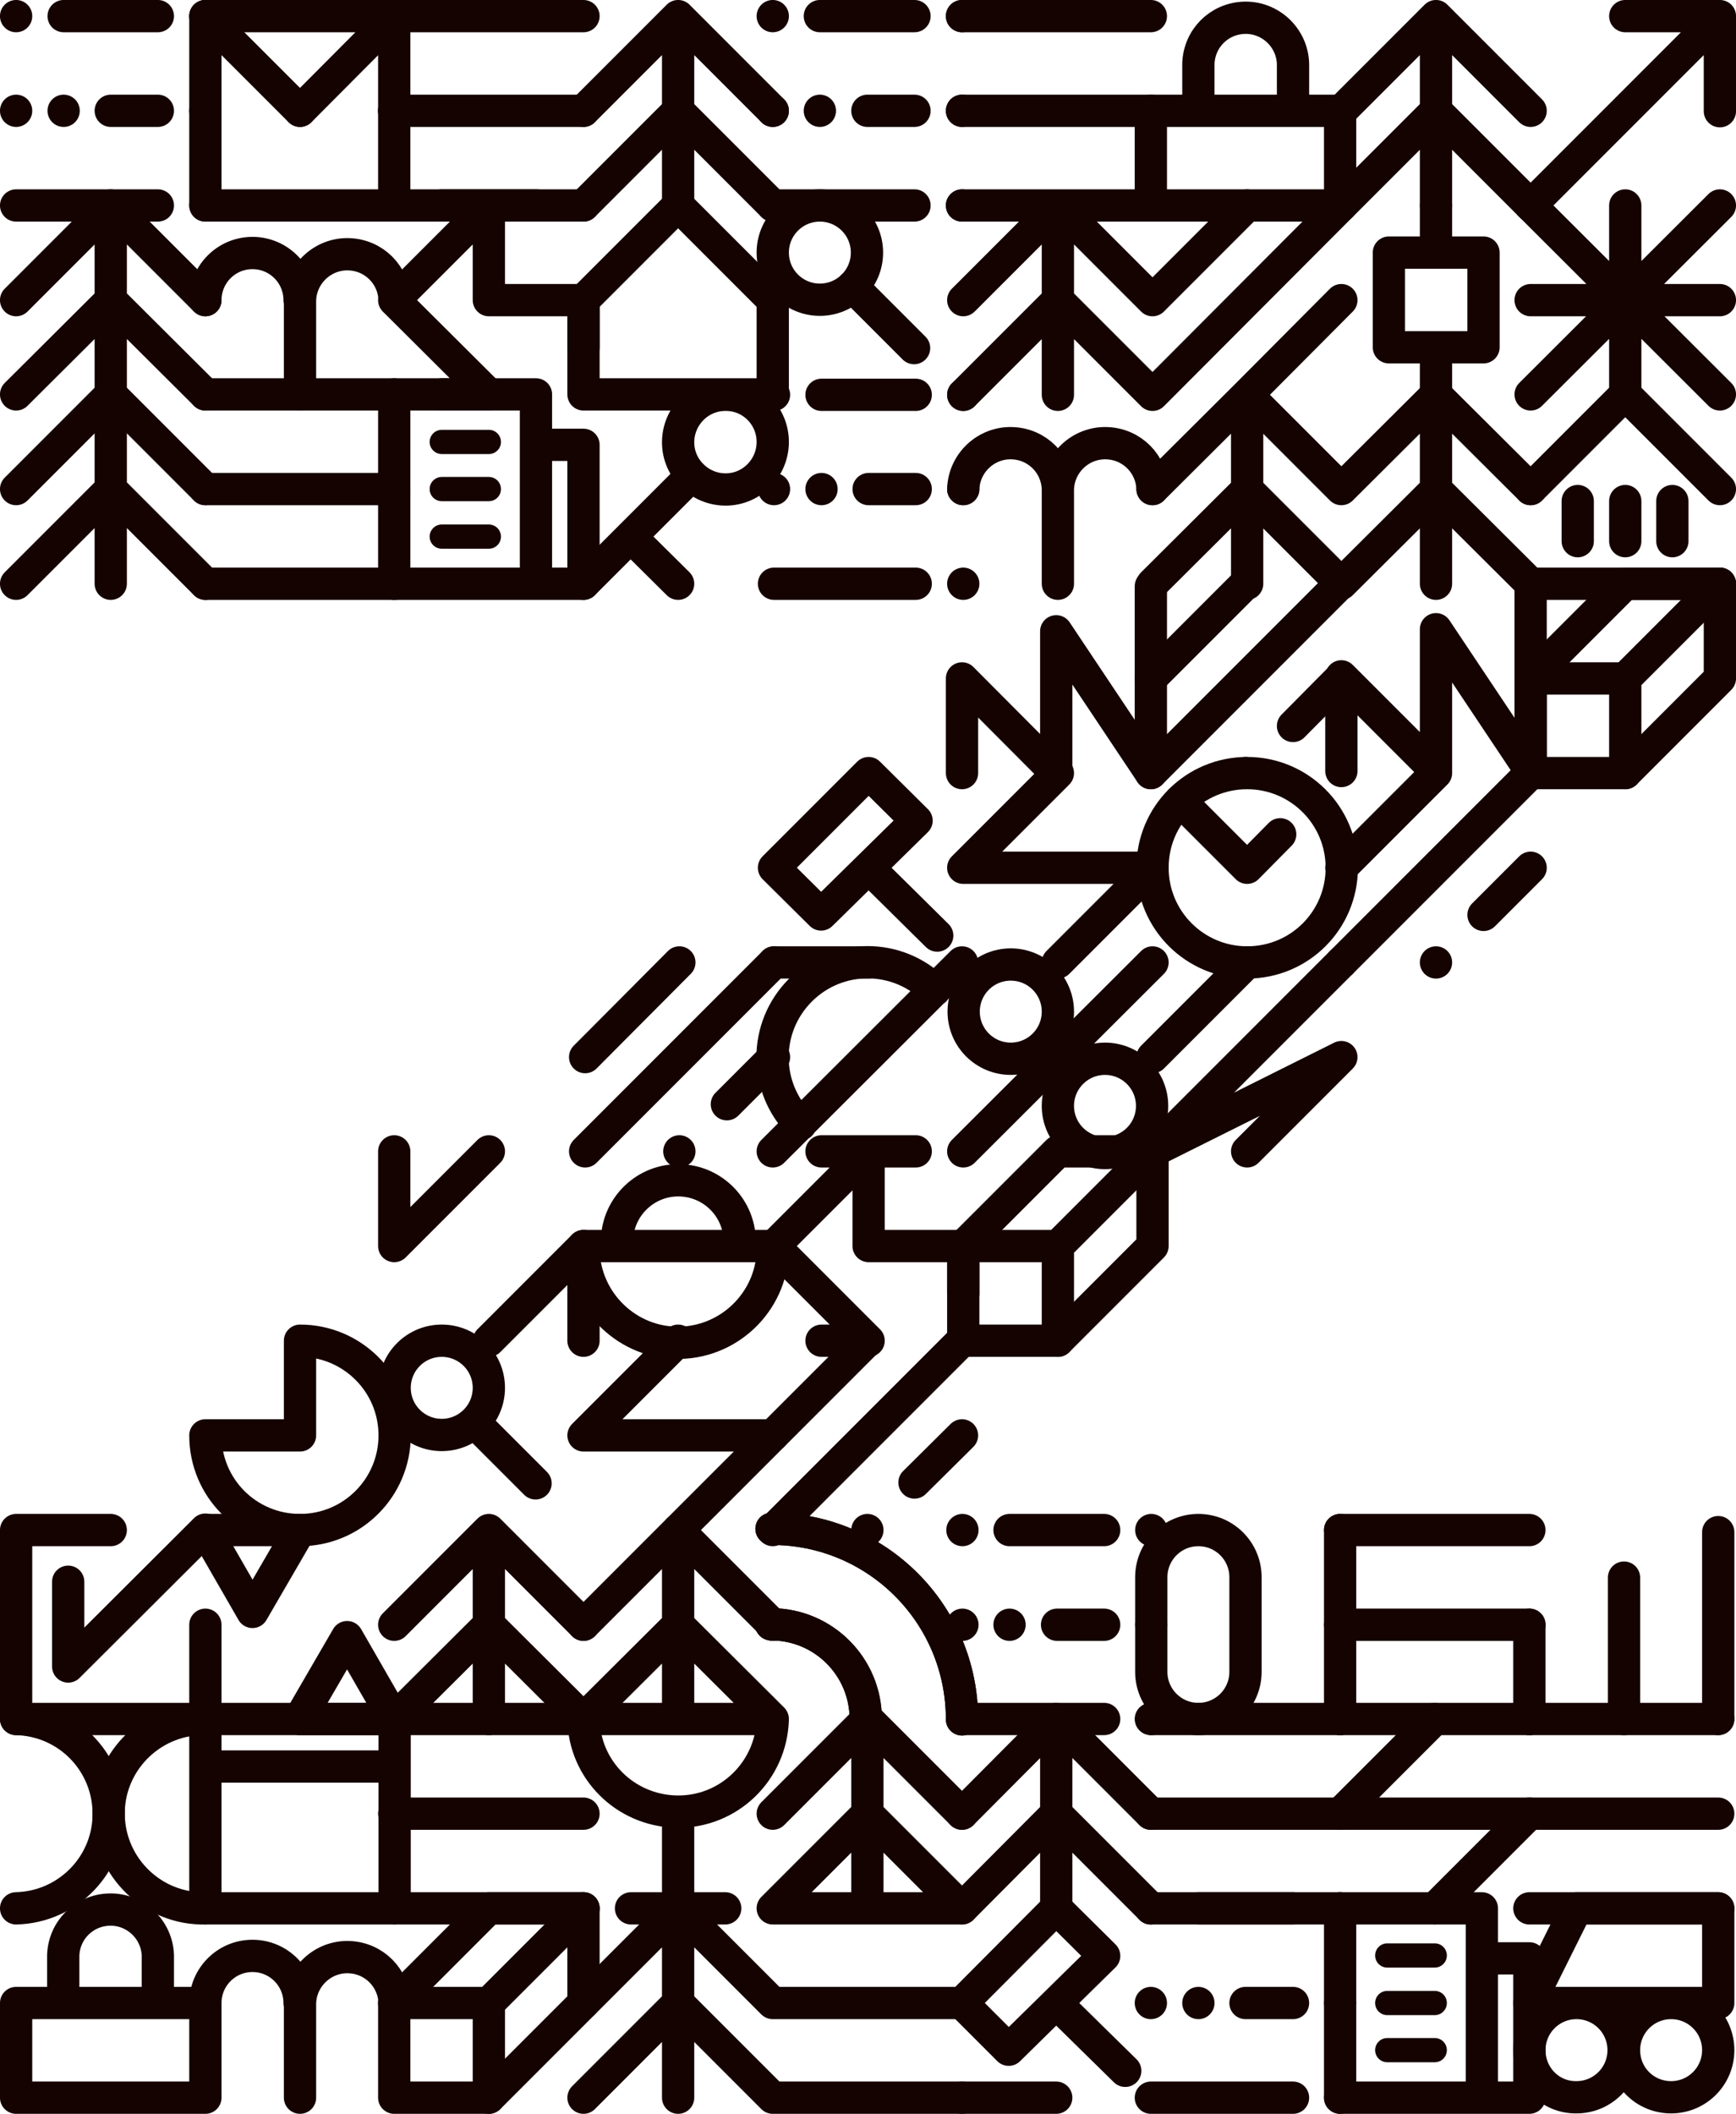 <svg xmlns="http://www.w3.org/2000/svg" xml:space="preserve" id="レイヤー_1" x="0" y="0" style="enable-background:new 0 0 420.1 511.3" version="1.1" viewBox="0 0 420.1 511.3"><style type="text/css">.st0,.st1,.st2{fill:none;stroke:#150301;stroke-width:7.81;stroke-linecap:round}.st0{stroke-miterlimit:10}.st1,.st2{stroke-linejoin:round}.st2{stroke-width:5.86}</style><g id="レイヤー_2_1_"><g id="レイヤー_1-2"><g><g><path d="M278.5 438.7h45.8M278.5 461.6h45.8M324.3 415.8h-45.8M370.1 438.7h45.7M370.1 461.6h45.7M415.8 415.8h-45.7" class="st0"/><path d="M324.6 186.5v-22.9l22.9 22.9v-34.3l22.9 34.3v-45.3M187 415.8c-.3 12.6-10.7 22.7-23.4 22.4-12.3-.3-22.2-10.1-22.4-22.4H187zM164.1 461.2v-22.5M152.7 461.6h22.8M233.1 72.6 256 49.7l22.9 22.9M233.1 95.5 256 72.6l22.9 22.9M256 95.5V49.7M278.9 118.3l22.9-22.8 22.8 22.8M278.9 141.2l22.9-22.8 22.8 22.8M301.8 141.2V95.5M324.6 118.3l22.9-22.8 22.9 22.8M324.6 141.2l22.9-22.8 22.9 22.8M347.5 141.2V95.5M187 438.7l22.9-22.9 22.9 22.9M187 461.6l22.9-22.9 22.9 22.9M209.9 461.6v-45.8M141.2 484.5l22.9-22.9 22.9 22.9M141.2 507.4l22.9-22.9 22.9 22.9M164.1 507.4v-45.8M232.8 232.8 187 278.5M193.7 272c-9-9-9-23.5 0-32.5s23.5-9 32.5 0h0M49.7 95.4h45.7M49.7 118.3h45.7M49.7 141.2h45.7M232.8 3.9h45.7M232.8 26.8h45.7M232.8 49.7h45.7M187 461.6h45.8M187 484.5h45.8M187 507.4h45.8M95.4 3.9h45.8M95.4 26.8h45.8M95.4 49.7h45.8M324.3 370.1h45.8M324.3 393h45.8M324.3 415.8h45.8M301.8 49.7l-22.9 22.9M324.6 49.7l-45.7 45.8M324.6 72.6l-22.8 22.9M95.4 415.8h45.8M95.4 438.7h45.8M95.4 461.6h45.8M141.2 393l22.9-22.9L187 393M141.2 415.8l22.9-22.8 22.9 22.8M164.1 415.1v-45" class="st1"/><path d="m95.4 393 22.9-22.9 22.9 22.9M95.4 415.8l22.9-22.8 22.9 22.8M118.3 415.8v-45.7M256 187l-22.9 22.9h45.8L256 232.8M347.2 415.8l-22.9 22.9h45.8l-22.9 22.9M141.2 26.8l22.9-22.9L187 26.8M141.2 49.7l22.9-22.9L187 49.7M164.1 49.7V3.9M232.8 438.7l22.8-22.9 22.9 22.9M232.8 461.6l22.8-22.9 22.9 22.9M255.6 461.6v-45.8M324.6 26.8l22.9-22.9 22.9 22.9M324.6 49.7l22.9-22.9 22.9 22.9M347.5 49.7V3.9M3.9 118.3l22.9-22.9 22.9 22.9" class="st1"/><path d="m3.9 141.2 22.9-22.9 22.9 22.9M26.8 141.2V95.4M3.9 72.6l22.9-22.9 22.9 22.9M3.9 95.4l22.9-22.8 22.9 22.8M26.8 95.4V49.7M301.4 141.2l-22.9 22.9M324.3 141.2 278.5 187M324.3 164.1l-11.4 11.5M301.4 187h0M393.3 141.2l-22.9 22.9V187h22.9l22.9-22.9v-22.9z" class="st1"/><path d="M370.4 164.1h22.9l22.9-22.9M393.3 164.1V187M118.3 461.6l-22.9 22.9v22.9h22.9l22.9-22.9v-22.9z" class="st1"/><path d="M95.4 484.5h22.9l22.9-22.9M118.3 484.5v22.9M347.5 187l-22.9 22.9M370.4 187l-45.8 45.8M370.4 209.9 359 221.3M347.5 232.8h0M164.4 232.8l-22.8 22.9M187.3 232.8l-45.7 45.7M187.3 255.7l-11.4 11.4M164.4 278.5h0M164.1 324.3l-22.9 22.9H187l-22.9 22.9M256 278.5l-22.9 22.9v22.9H256l22.9-22.9v-22.9z" class="st1"/><path d="M233.1 301.4H256l22.9-22.9M256 301.4v22.9M209.9 324.3 187 347.2M232.8 324.3 187 370.1M232.8 347.2l-11.5 11.4M209.9 370.1h0M186.7 415.8h0M186.7 369.8c25.5 0 46.1 20.6 46.1 46.1M186.6 392.9c12.7 0 22.9 10.3 22.9 22.9h0M186.7 415.8h0" class="st1"/><path d="M186.7 369.8c25.5 0 46.1 20.6 46.1 46.1M186.6 392.9c12.7 0 22.9 10.3 22.9 22.9h0M38.2 484.5V473c-.2-6.3-5.5-11.3-11.8-11.1-6.1.2-10.9 5-11.1 11.1v11.4M3.9 484.5h45.8v22.9H3.9zM312.9 26.8V15.4c-.2-6.3-5.5-11.3-11.8-11.1-6.1.2-10.9 5-11.1 11.1v11.4M278.5 26.8h45.8v22.9h-45.8zM187 95.4h-45.8V72.6l22.9-22.9L187 72.6zM187.3 118.3h0M198.8 118.3h0M210.2 118.3h11.4M233.1 118.3h0M233.1 95.5h0M221.6 95.5h-22.8M187.3 95.5h0M233.1 141.2h0M221.6 141.2h0M221.6 141.2h-34.3M187 26.8h0M198.4 26.8h0M209.9 26.8h11.4M232.8 26.8h0M232.8 3.9h0M221.3 3.9h-22.9M187 3.9h0M232.8 49.7h0M221.3 49.7h0M221.3 49.7H187M232.9 393h0M244.3 393h0M255.8 393h11.4M278.6 393h0M278.6 370.1h0M267.2 370.1h-22.9M232.9 370.1h0M278.6 415.8h0M267.2 415.8h0M267.2 415.8h-34.3M278.5 484.5h0M290 484.5h0M301.4 484.5h11.5M324.3 484.5h0M324.3 461.6h0M312.9 461.6H290M278.5 461.6h0M324.3 507.4h0M312.9 507.4h0M312.9 507.4h-34.4M347.5 95.5V84M336.1 61.1H359V84h-22.9zM347.5 61.1V49.7M118.3 324.3l22.9-22.9v22.9M118.3 278.5l-22.9 22.9v-22.9M232.8 187v-22.9l22.8 22.9v-34.3l22.9 34.3v-45.2M415.8 415.8v-45.2M393 415.8v-34.2M370.1 415.8V393M95.4 26.8v22.9H49.7V3.9l22.9 22.9" class="st1"/><path d="M72.6 26.8 95.4 3.9v22.9M49.7 3.9h45.7M49.7 415.8h45.8v45.8H49.7zM49.7 427.3h45.7M301.8 187c12.6 0 22.9 10.2 22.9 22.9s-10.2 22.9-22.9 22.9c-12.6 0-22.9-10.2-22.9-22.9 0 0 0 0 0 0 0-12.7 10.2-22.9 22.9-22.9z" class="st1"/><path d="m285.6 193.7 16.2 16.2 8-8.1M72.6 324.3c12.6 0 22.9 10.2 22.9 22.9 0 12.6-10.2 22.9-22.9 22.9s-22.9-10.2-22.9-22.9c0 0 0 0 0 0h22.9v-22.9zM3.9 26.8h0M15.4 26.8h0M26.8 26.8h11.4M49.7 26.8h0M49.7 3.9h0M38.2 3.9H15.4M3.9 3.9h0M49.7 49.7h0M38.2 49.7h0M38.2 49.7H3.9M233.1 278.5l45.8-45.7M256 244.7c0 6.3-5.1 11.4-11.4 11.4s-11.4-5.1-11.4-11.4c0-6.3 5.1-11.4 11.4-11.4s11.4 5.1 11.4 11.4h0z" class="st1"/><circle cx="267.4" cy="267.5" r="11.4" class="st1"/><path d="m301.8 278.5 22.8-22.8-45.7 22.8 45.7-45.7M301.8 232.8l-22.9 22.9M416.2 26.9v-23h-22.9M370.4 49.7l45.8-45.8M49.7 370l-33.2 33.1v-20.5" class="st1"/><path d="M26.8 370.1H3.9v45.7h45.8V393M370.4 118.3l22.9-22.9 22.9 22.9M381.8 130.9v-9.7M393.3 130.9v-9.7M404.7 130.9v-9.7M370.4 141.2h45.8M187 106.9c0 6.3-5.1 11.5-11.4 11.5-6.3 0-11.5-5.1-11.5-11.4 0-6.3 5.1-11.5 11.4-11.5 0 0 0 0 0 0 6.4-.1 11.5 5.1 11.5 11.4h0z" class="st1"/><path d="m167.4 115-14.8 14.8 11.5 11.4M152.6 129.8l-11.4 11.4M393.3 49.7v45.7M416.2 72.6h-45.8M416.2 49.7l-45.8 45.7M416.2 95.4l-45.8-45.7M49.7 484.5c0-6.3 5.1-11.4 11.4-11.4 6.3 0 11.4 5.1 11.4 11.4M72.6 484.5c.2-6.3 5.5-11.3 11.8-11.1 6.1.2 10.9 5 11.1 11.1M72.6 507.4v-22.9M233.1 118.3c.2-6.3 5.5-11.3 11.8-11.1 6.1.2 10.9 5 11.1 11.1M256 118.3c.2-6.3 5.5-11.3 11.8-11.1 6.1.2 10.9 5 11.1 11.1M256 141.2v-22.8M49.7 72.6c0-6.3 5.1-11.4 11.4-11.4 6.3 0 11.4 5.1 11.4 11.4M72.6 72.6c.2-6.3 5.5-11.3 11.8-11.1 6.1.2 10.9 5 11.1 11.1M72.6 95.4V72.6M179 300.7c.2-8.2-6.3-15-14.5-15.2s-15 6.3-15.2 14.5v.8M187 301.4c.3 12.6-9.8 23.1-22.4 23.4-12.6.3-23.1-9.8-23.4-22.4v-1H187zM61.1 389.9l11.5-19.8H49.7zM84 396l-11.5 19.8h22.9z" class="st1"/><circle cx="198.4" cy="61.1" r="11.4" class="st1"/><path d="m206.3 69.3 14.9 14.9M118.3 335.7c0 6.3-5.1 11.4-11.4 11.4s-11.4-5.1-11.4-11.4 5.1-11.4 11.4-11.4 11.4 5.1 11.4 11.4h0zM114.8 344l14.8 14.8M324.3 461.6h34.3v45.8h-34.3zM358.6 473.7h11.5v33.7h-11.5" class="st1"/><path d="M347.2 473h-11.5M335.7 484.5h11.5M347.2 495.9h-11.5" class="st2"/><path d="M95.4 95.4h34.3v45.8H95.4zM129.8 107.6h11.4v33.6h-11.4" class="st1"/><path d="M118.3 106.9h-11.4M106.9 118.3h11.4M118.3 129.8h-11.4" class="st2"/><path d="m210.2 209.9 16.6 16.4M187.3 209.9l22.9-22.9 11.6 11.5-23.1 22.7zM187.3 232.8h22.9M255.6 484.5l16.7 16.4M232.8 484.5l22.8-22.9 11.6 11.5-23.1 22.7zM232.8 507.4h22.8M49.7 461.6c-12.6.3-23.1-9.8-23.4-22.4-.3-12.6 9.8-23.1 22.4-23.4h1" class="st1"/><path d="M3.9 461.6c12.6-.3 22.7-10.7 22.4-23.4-.3-12.3-10.1-22.1-22.4-22.4M324.3 370.1v45.7M290 415.8h0c-6.3 0-11.4-5.1-11.4-11.4h0v-22.9c0-6.3 5.1-11.4 11.4-11.4s11.4 5.1 11.4 11.4v22.9c0 6.3-5.1 11.4-11.4 11.4h0zM233.1 312.9v-11.5h-22.9v-22.9l-22.9 22.9 22.9 22.9h-11.4M198.8 278.5h22.8M141.2 84V72.6h-22.9V49.7L95.4 72.6l22.9 22.8h-11.4M106.9 49.7h22.9M370.1 495.9c0-6.3 5.1-11.4 11.4-11.4s11.4 5.1 11.4 11.4c0 6.3-5.1 11.4-11.4 11.4 0 0 0 0 0 0-6.3.1-11.4-5-11.4-11.4zM393 495.9c0-6.3 5.1-11.4 11.4-11.4s11.4 5.1 11.4 11.4-5.1 11.4-11.4 11.4-11.4-5-11.4-11.4h0zM381.5 461.6h34.3v22.9h-45.7z" class="st1"/></g></g></g></g></svg>